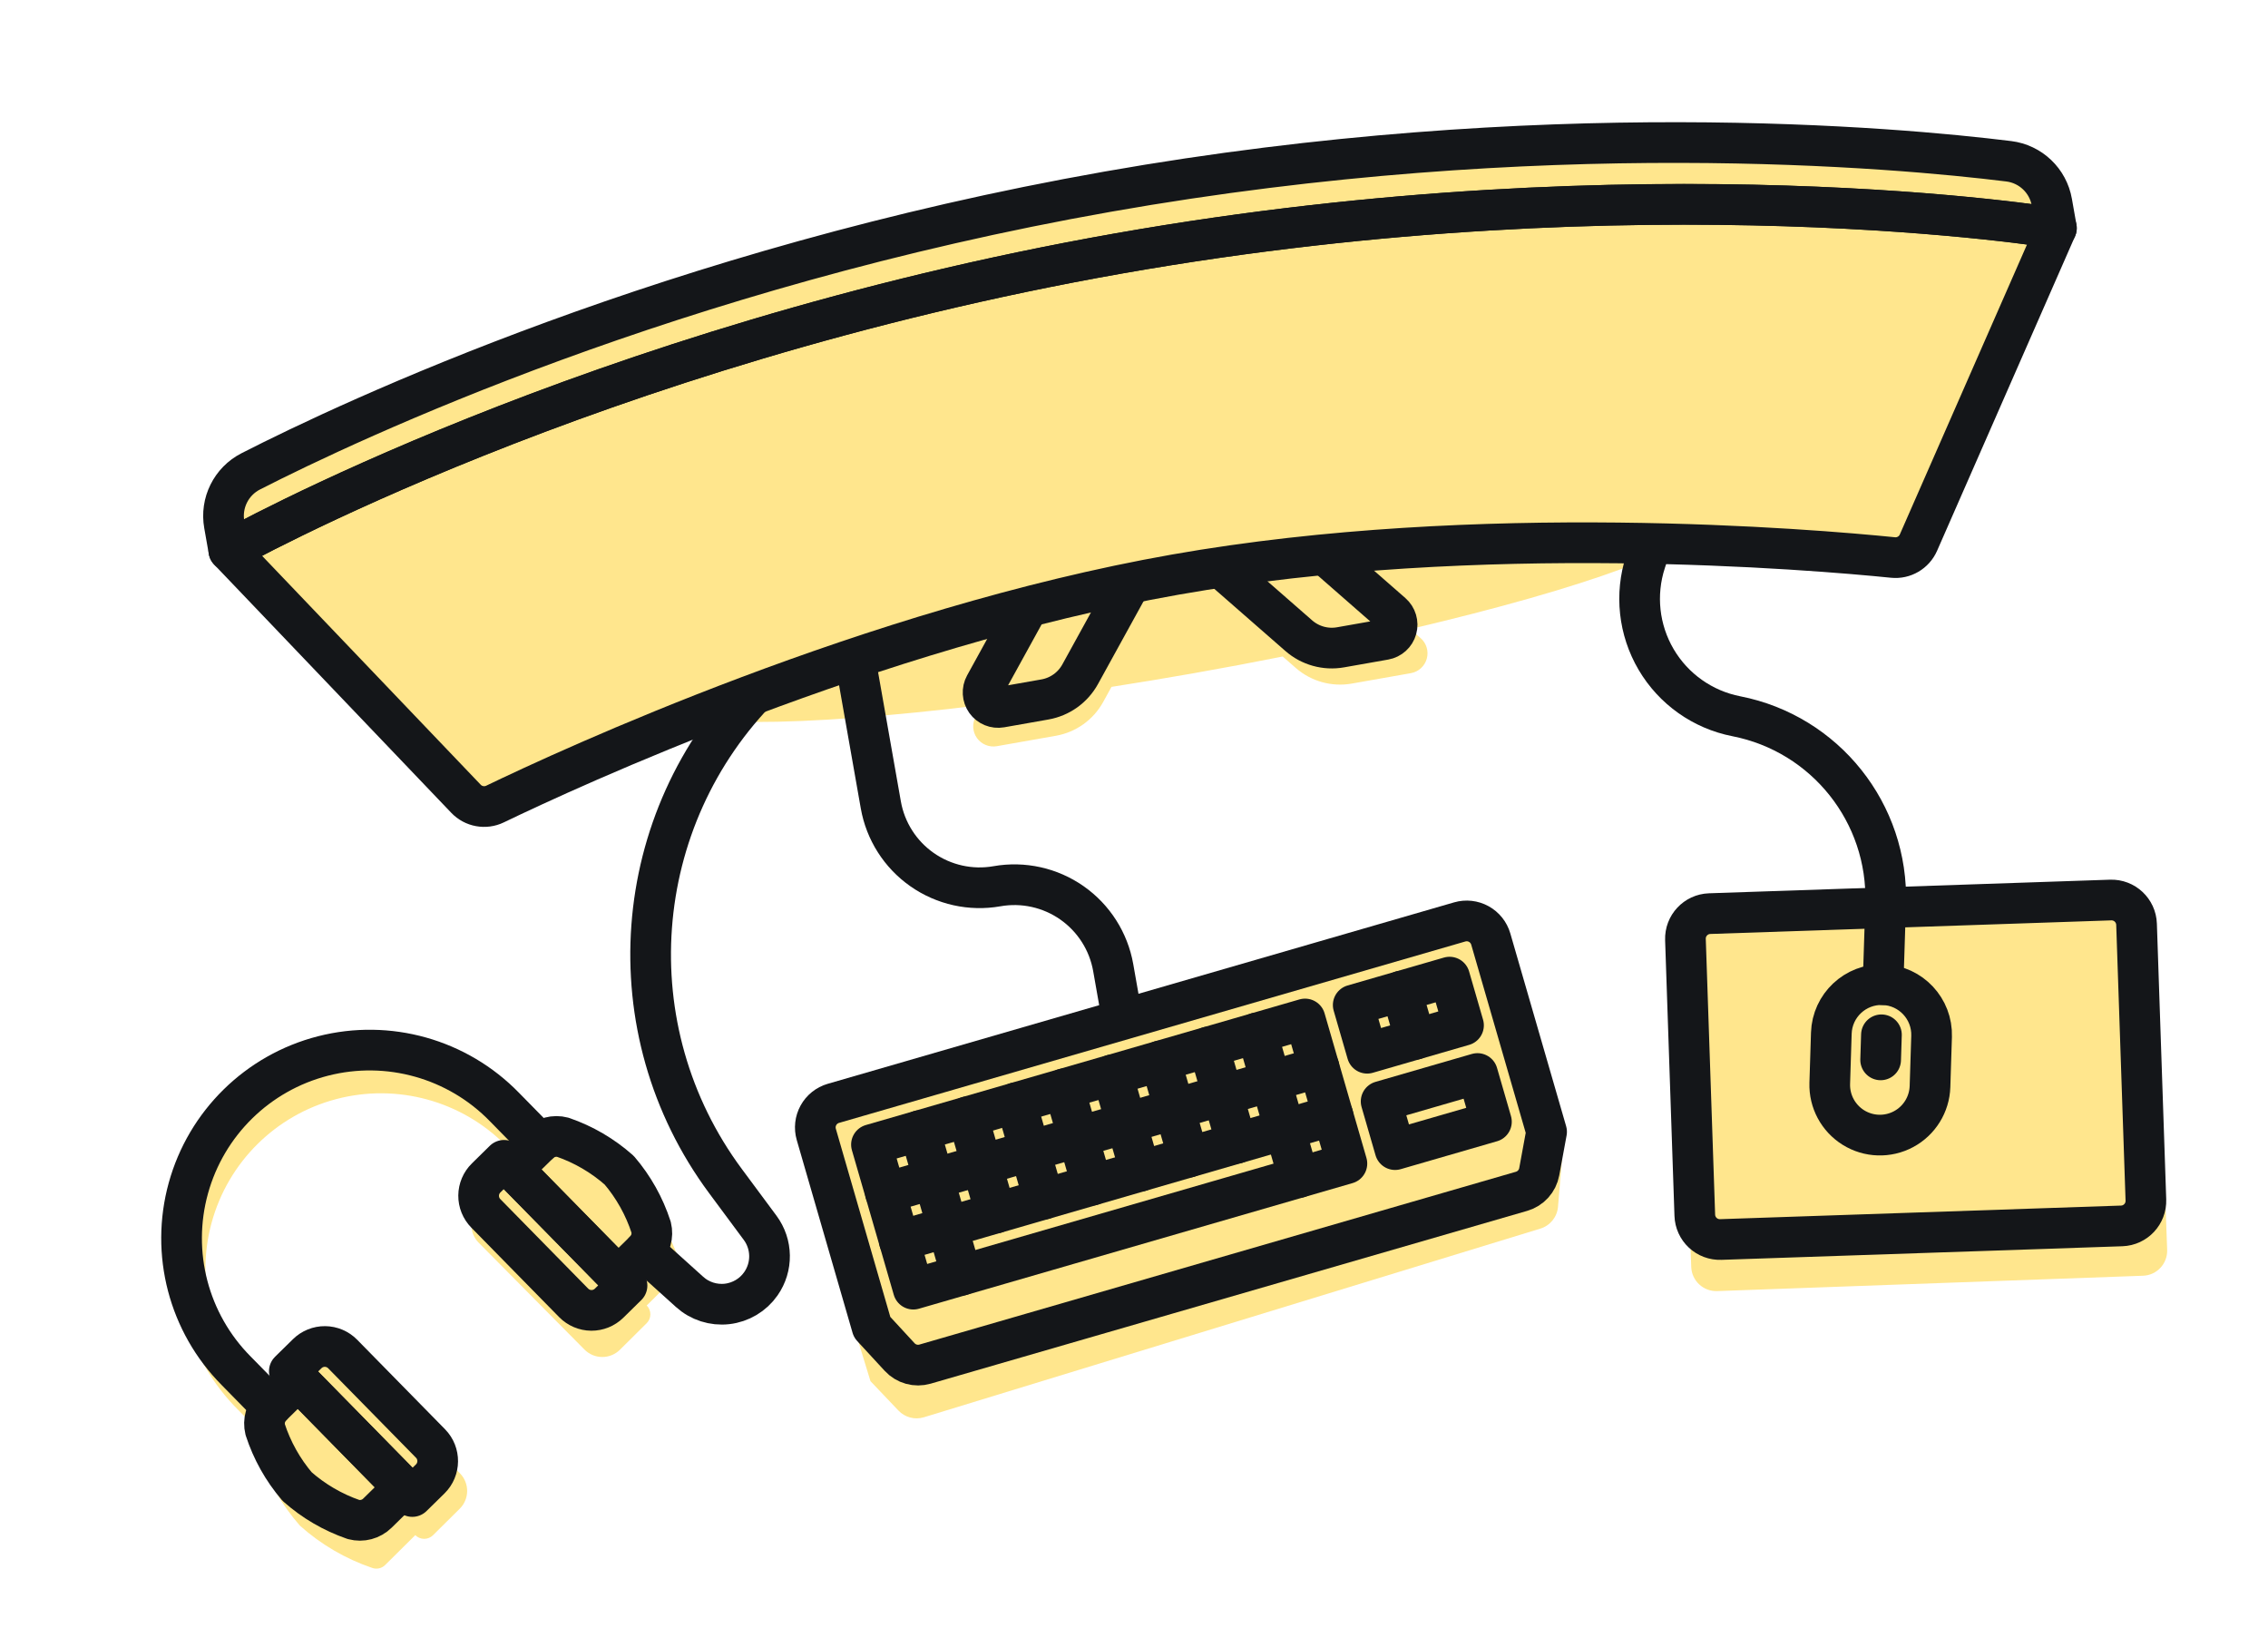 <?xml version="1.0" encoding="UTF-8"?>
<svg width="223px" height="160px" viewBox="0 0 223 160" version="1.1" xmlns="http://www.w3.org/2000/svg" xmlns:xlink="http://www.w3.org/1999/xlink">
    <title>streamline-icon-gamer-2@140x140</title>
    <g id="Page-1" stroke="none" stroke-width="1" fill="none" fill-rule="evenodd">
        <g id="Group-7-Copy-3" transform="translate(-15, -136)">
            <g id="streamline-icon-gamer-2@140x140" transform="translate(126, 217) rotate(-10) translate(-126, -217) translate(26, 155)">
                <path d="M160.53,42.34 C160.53,38.937 137.346,36.18 108.748,36.18 C80.15,36.18 56.967,38.94 56.967,42.34 C56.967,44.857 69.65,47.017 87.807,47.975 L86.997,48.983 C86.519,49.577 86.425,50.393 86.754,51.081 C87.083,51.769 87.778,52.207 88.541,52.208 L94.449,52.208 C96.447,52.206 98.338,51.3 99.592,49.744 L100.653,48.424 C103.298,48.475 105.987,48.507 108.748,48.507 C111.824,48.507 114.825,48.474 117.75,48.408 L118.827,49.744 C120.08,51.3 121.971,52.206 123.97,52.208 L129.876,52.208 C130.639,52.208 131.335,51.77 131.664,51.082 C131.994,50.393 131.899,49.577 131.42,48.983 L130.57,47.928 C148.248,46.945 160.53,44.816 160.53,42.34 Z" id="Path" fill="#FFE68D" fill-rule="nonzero"></path>
                <path d="M39.992,83.756 C39.58,83.518 39.068,83.542 38.68,83.816 L38.296,84.083 L36.184,81.044 C32.197,75.177 25.367,71.902 18.296,72.468 C11.225,73.033 5.002,77.352 1.998,83.778 C-1.006,90.204 -0.329,97.748 3.772,103.536 L5.881,106.575 L5.497,106.841 C5.104,107.109 4.903,107.581 4.982,108.05 C5.38,110.786 6.326,113.415 7.763,115.778 C9.473,117.949 11.603,119.754 14.025,121.085 C14.437,121.322 14.949,121.299 15.337,121.026 L18.761,118.65 C18.947,118.919 19.233,119.103 19.554,119.161 C19.876,119.219 20.207,119.147 20.476,118.961 L23.516,116.852 C24.053,116.479 24.421,115.908 24.537,115.264 C24.653,114.621 24.508,113.957 24.135,113.42 L15.7,101.262 C15.328,100.725 14.757,100.357 14.113,100.241 C13.469,100.124 12.806,100.269 12.269,100.642 L9.23,102.752 C8.961,102.938 8.777,103.224 8.719,103.546 C8.661,103.867 8.733,104.199 8.92,104.468 L7.912,105.17 L5.803,102.133 C2.287,97.066 1.741,90.51 4.371,84.932 C7,79.354 12.406,75.603 18.551,75.091 C24.696,74.579 30.648,77.385 34.164,82.451 L36.272,85.489 L35.264,86.193 C35.078,85.924 34.793,85.74 34.471,85.682 C34.149,85.624 33.817,85.696 33.549,85.883 L30.509,87.99 C29.971,88.363 29.604,88.934 29.488,89.578 C29.372,90.222 29.516,90.885 29.89,91.422 L38.312,103.576 C38.685,104.114 39.256,104.481 39.899,104.597 C40.543,104.714 41.207,104.569 41.744,104.196 L44.782,102.087 C45.051,101.9 45.235,101.615 45.293,101.293 C45.351,100.971 45.279,100.639 45.092,100.371 L48.515,97.996 C48.908,97.728 49.109,97.256 49.03,96.787 C48.632,94.05 47.686,91.422 46.249,89.059 C44.54,86.889 42.412,85.086 39.992,83.756 Z" id="Path" fill="#FFE68D" fill-rule="nonzero"></path>
                <path d="M132.933,108.188 L70.025,115.925 C69.099,116.038 68.188,115.619 67.673,114.841 L65.466,111.517 L62.754,89.491 C62.673,88.842 62.855,88.187 63.257,87.672 C63.66,87.156 64.251,86.822 64.901,86.743 L130.981,78.617 C131.63,78.537 132.284,78.718 132.8,79.12 C133.315,79.523 133.65,80.114 133.729,80.763 L136.287,101.565 L135.018,106.371 C134.761,107.347 133.935,108.067 132.933,108.188 Z" id="Path" fill="#FFE68D" fill-rule="nonzero"></path>
                <path d="M186.908,79.648 C188.268,79.648 189.371,80.751 189.371,82.111 L189.371,124.011 C189.371,125.371 188.268,126.474 186.908,126.474 L157.331,126.474 C155.971,126.474 154.869,125.371 154.869,124.011 L154.869,82.112 C154.869,80.752 155.971,79.649 157.331,79.649 L186.908,79.648 Z" id="Path" fill="#FFE68D" fill-rule="nonzero" transform="translate(172.12, 103.061) rotate(-82.064) translate(-172.12, -103.061) "></path>
                <path d="M131.751,104.256 L71.041,110.799 C70.111,110.9 69.205,110.466 68.701,109.679 L66.545,106.319 L64.432,86.707 C64.361,86.057 64.552,85.405 64.962,84.895 C65.372,84.386 65.968,84.061 66.619,83.991 L130.36,77.123 C131.01,77.052 131.662,77.243 132.171,77.653 C132.681,78.063 133.006,78.659 133.076,79.309 L135.19,98.923 L133.798,102.661 C133.473,103.538 132.681,104.156 131.751,104.256 Z" id="Path" fill="#FFE68D" fill-rule="nonzero"></path>
                <polygon id="Path" fill="#FFE68D" fill-rule="nonzero" transform="translate(123.798, 85.273) rotate(-6.151) translate(-123.798, -85.273) " points="116.401 80.342 131.196 80.342 131.196 90.205 116.401 90.205"></polygon>
                <polygon id="Path" stroke="#141619" stroke-width="4" fill="#FFE68D" fill-rule="nonzero" stroke-linecap="round" stroke-linejoin="round" transform="translate(123.797, 85.273) rotate(-6.151) translate(-123.797, -85.273) " points="118.866 82.807 128.728 82.807 128.728 87.739 118.866 87.739"></polygon>
                <path d="M119.922,90.148 L129.785,90.148 C130.439,90.148 131.065,90.408 131.527,90.87 C131.989,91.332 132.249,91.959 132.249,92.612 L132.249,97.54 C132.249,98.901 131.146,100.004 129.785,100.004 L119.921,100.004 C118.56,100.004 117.457,98.901 117.457,97.54 L117.457,92.612 C117.457,91.252 118.56,90.148 119.921,90.148 L119.922,90.148 Z" id="Path" fill="#FFE68D" fill-rule="nonzero" transform="translate(124.853, 95.076) rotate(-6.151) translate(-124.853, -95.076) "></path>
                <polygon id="Path" stroke="#141619" stroke-width="4" fill="#FFE68D" fill-rule="nonzero" stroke-linecap="round" stroke-linejoin="round" transform="translate(124.854, 95.08) rotate(-6.149) translate(-124.854, -95.08) " points="119.923 92.614 129.786 92.614 129.786 97.546 119.923 97.546"></polygon>
                <polygon id="Path" fill="#FFE68D" fill-rule="nonzero" transform="translate(92.457, 93.61) rotate(-6.151) translate(-92.457, -93.61) " points="67.799 83.746 117.115 83.746 117.115 103.473 67.799 103.473"></polygon>
                <polygon id="Path" stroke="#141619" stroke-width="4" fill="#FFE68D" fill-rule="nonzero" stroke-linecap="round" stroke-linejoin="round" transform="translate(92.456, 93.61) rotate(-6.151) translate(-92.456, -93.61) " points="70.264 86.213 114.648 86.213 114.648 101.007 70.264 101.007"></polygon>
                <line x1="74.503" y1="88.105" x2="76.087" y2="102.815" id="Path" stroke="#141619" stroke-width="4" stroke-linecap="round" stroke-linejoin="round"></line>
                <line x1="79.405" y1="87.577" x2="80.462" y2="97.383" id="Path" stroke="#141619" stroke-width="4" stroke-linecap="round" stroke-linejoin="round"></line>
                <line x1="84.308" y1="87.048" x2="85.365" y2="96.855" id="Path" stroke="#141619" stroke-width="4" stroke-linecap="round" stroke-linejoin="round"></line>
                <line x1="89.212" y1="86.52" x2="90.269" y2="96.327" id="Path" stroke="#141619" stroke-width="4" stroke-linecap="round" stroke-linejoin="round"></line>
                <line x1="94.115" y1="85.992" x2="95.171" y2="95.798" id="Path" stroke="#141619" stroke-width="4" stroke-linecap="round" stroke-linejoin="round"></line>
                <line x1="99.018" y1="85.464" x2="100.074" y2="95.269" id="Path" stroke="#141619" stroke-width="4" stroke-linecap="round" stroke-linejoin="round"></line>
                <line x1="103.92" y1="84.935" x2="104.978" y2="94.742" id="Path" stroke="#141619" stroke-width="4" stroke-linecap="round" stroke-linejoin="round"></line>
                <line x1="108.824" y1="84.406" x2="110.409" y2="99.116" id="Path" stroke="#141619" stroke-width="4" stroke-linecap="round" stroke-linejoin="round"></line>
                <line x1="114.256" y1="88.781" x2="70.128" y2="93.537" id="Path" stroke="#141619" stroke-width="4" stroke-linecap="round" stroke-linejoin="round"></line>
                <line x1="114.784" y1="93.684" x2="70.655" y2="98.44" id="Path" stroke="#141619" stroke-width="4" stroke-linecap="round" stroke-linejoin="round"></line>
                <line x1="123.534" y1="82.822" x2="124.061" y2="87.725" id="Path" stroke="#141619" stroke-width="4" stroke-linecap="round" stroke-linejoin="round"></line>
                <path d="M131.751,104.256 L71.041,110.799 C70.111,110.9 69.205,110.466 68.701,109.679 L66.545,106.319 L64.432,86.707 C64.361,86.057 64.552,85.405 64.962,84.895 C65.372,84.386 65.968,84.061 66.619,83.991 L130.36,77.123 C131.01,77.052 131.662,77.243 132.171,77.653 C132.681,78.063 133.006,78.659 133.076,79.309 L135.19,98.923 L133.798,102.661 C133.473,103.538 132.681,104.156 131.751,104.256 Z" id="Path" stroke="#141619" stroke-width="4" stroke-linecap="round" stroke-linejoin="round"></path>
                <path d="M96.029,80.56 L96.029,75.632 C96.029,73.016 94.99,70.507 93.141,68.658 C91.291,66.808 88.782,65.768 86.166,65.768 C83.55,65.769 81.042,64.73 79.192,62.88 C77.342,61.03 76.303,58.522 76.304,55.906 L76.304,41.288" id="Path" stroke="#141619" stroke-width="4" stroke-linecap="round" stroke-linejoin="round"></path>
                <path d="M185.549,77.029 C186.91,77.029 188.013,78.132 188.013,79.493 L188.013,118.945 C188.013,120.306 186.91,121.409 185.549,121.409 L158.426,121.409 C157.065,121.409 155.962,120.306 155.962,118.945 L155.962,79.494 C155.962,78.841 156.222,78.214 156.684,77.752 C157.146,77.29 157.773,77.03 158.426,77.03 L185.549,77.029 Z" id="Path" fill="#FFE68D" fill-rule="nonzero" transform="translate(171.988, 99.219) rotate(-81.942) translate(-171.988, -99.219) "></path>
                <path d="M185.549,77.029 C186.91,77.029 188.013,78.132 188.013,79.493 L188.013,118.945 C188.013,120.306 186.91,121.409 185.549,121.409 L158.426,121.409 C157.065,121.409 155.962,120.306 155.962,118.945 L155.962,79.494 C155.962,78.841 156.222,78.214 156.684,77.752 C157.146,77.29 157.773,77.03 158.426,77.03 L185.549,77.029 Z" id="Path" stroke="#141619" stroke-width="4" stroke-linecap="round" stroke-linejoin="round" transform="translate(171.988, 99.219) rotate(-81.942) translate(-171.988, -99.219) "></path>
                <path d="M162.031,93.733 L161.023,98.559 C160.184,102.557 162.746,106.478 166.745,107.316 C170.743,108.154 174.664,105.592 175.502,101.594 L176.51,96.768 C177.348,92.769 174.786,88.848 170.788,88.009 C166.789,87.172 162.868,89.734 162.031,93.733 Z" id="Path" fill="#FFE68D" fill-rule="nonzero"></path>
                <path d="M173.089,101.089 C172.728,102.813 171.474,104.213 169.8,104.762 C168.126,105.311 166.286,104.926 164.974,103.75 C163.662,102.575 163.076,100.789 163.437,99.065 L164.445,94.238 C165.004,91.572 167.618,89.864 170.284,90.423 C172.95,90.982 174.657,93.596 174.099,96.262 L173.089,101.089 Z" id="Path" fill="#FFE68D" fill-rule="nonzero"></path>
                <path d="M173.089,101.089 C172.728,102.813 171.474,104.213 169.8,104.762 C168.126,105.311 166.286,104.926 164.974,103.75 C163.662,102.575 163.076,100.789 163.437,99.065 L164.445,94.238 C165.004,91.572 167.618,89.864 170.284,90.423 C172.95,90.982 174.657,93.596 174.099,96.262 L173.089,101.089 Z" id="Path" stroke="#141619" stroke-width="4" stroke-linecap="round" stroke-linejoin="round"></path>
                <line x1="169.27" y1="95.25" x2="168.765" y2="97.663" id="Path" stroke="#141619" stroke-width="4" stroke-linecap="round" stroke-linejoin="round"></line>
                <path d="M170.283,90.423 L171.913,82.644 C173.744,73.911 168.972,65.14 160.647,61.932 C157.507,60.722 155.035,58.223 153.859,55.069 C152.683,51.915 152.914,48.409 154.495,45.437 L155.391,43.757" id="Path" stroke="#141619" stroke-width="4" stroke-linecap="round" stroke-linejoin="round"></path>
                <path d="M19.132,114.86 L9.361,100.636 L11.394,99.241 C11.933,98.87 12.597,98.729 13.24,98.848 C13.883,98.968 14.452,99.338 14.822,99.877 L21.801,110.041 C22.57,111.162 22.285,112.695 21.165,113.465 L19.132,114.86 Z" id="Path" fill="#FFE68D" fill-rule="nonzero"></path>
                <path d="M18.434,113.84 L15.474,115.873 C14.758,116.369 13.832,116.447 13.043,116.08 C11.155,115.03 9.492,113.62 8.148,111.929 C7.052,110.068 6.333,108.009 6.031,105.87 C5.972,105.001 6.378,104.166 7.099,103.677 L10.059,101.643 L18.434,113.84 Z" id="Path" fill="#FFE68D" fill-rule="nonzero"></path>
                <path d="M43.523,98.108 L33.752,83.884 L31.721,85.28 C31.181,85.65 30.811,86.219 30.691,86.862 C30.572,87.505 30.713,88.169 31.084,88.708 L38.062,98.871 C38.433,99.41 39.002,99.78 39.646,99.899 C40.289,100.017 40.953,99.875 41.492,99.504 L43.523,98.108 Z" id="Path" fill="#FFE68D" fill-rule="nonzero"></path>
                <path d="M42.826,97.094 L45.786,95.061 C46.506,94.572 46.912,93.737 46.853,92.868 C46.552,90.729 45.833,88.67 44.736,86.809 C43.393,85.118 41.73,83.707 39.842,82.657 C39.052,82.29 38.127,82.37 37.412,82.865 L34.45,84.898 L42.826,97.094 Z" id="Path" fill="#FFE68D" fill-rule="nonzero"></path>
                <path d="M7.01,103.742 L4.218,99.676 C0.438,94.231 -0.138,87.178 2.709,81.191 C5.555,75.204 11.388,71.199 17.998,70.692 C24.607,70.186 30.983,73.256 34.708,78.739 L37.5,82.805" id="Path" stroke="#141619" stroke-width="4" stroke-linecap="round" stroke-linejoin="round"></path>
                <path d="M19.132,114.86 L9.361,100.636 L11.394,99.241 C11.933,98.87 12.597,98.729 13.24,98.848 C13.883,98.968 14.452,99.338 14.822,99.877 L21.801,110.041 C22.57,111.162 22.285,112.695 21.165,113.465 L19.132,114.86 Z" id="Path" stroke="#141619" stroke-width="4" stroke-linecap="round" stroke-linejoin="round"></path>
                <path d="M18.434,113.84 L15.474,115.873 C14.758,116.369 13.832,116.447 13.043,116.08 C11.155,115.03 9.492,113.62 8.148,111.929 C7.052,110.068 6.333,108.009 6.031,105.87 C5.972,105.001 6.378,104.166 7.099,103.677 L10.059,101.643 L18.434,113.84 Z" id="Path" stroke="#141619" stroke-width="4" stroke-linecap="round" stroke-linejoin="round"></path>
                <path d="M43.523,98.108 L33.752,83.884 L31.721,85.28 C31.181,85.65 30.811,86.219 30.691,86.862 C30.572,87.505 30.713,88.169 31.084,88.708 L38.062,98.871 C38.433,99.41 39.002,99.78 39.646,99.899 C40.289,100.017 40.953,99.875 41.492,99.504 L43.523,98.108 Z" id="Path" stroke="#141619" stroke-width="4" stroke-linecap="round" stroke-linejoin="round"></path>
                <path d="M42.826,97.094 L45.786,95.061 C46.506,94.572 46.912,93.737 46.853,92.868 C46.552,90.729 45.833,88.67 44.736,86.809 C43.393,85.118 41.73,83.707 39.842,82.657 C39.052,82.29 38.127,82.37 37.412,82.865 L34.45,84.898 L42.826,97.094 Z" id="Path" stroke="#141619" stroke-width="4" stroke-linecap="round" stroke-linejoin="round"></path>
                <path d="M45.786,95.061 L49.474,99.787 C50.303,100.852 51.55,101.509 52.897,101.592 C54.243,101.674 55.561,101.175 56.514,100.22 C57.948,98.788 58.304,96.598 57.397,94.785 L54.839,89.67 C46.555,73.102 51.656,52.966 66.829,42.34" id="Path" stroke="#141619" stroke-width="4" stroke-linecap="round" stroke-linejoin="round"></path>
                <path d="M106.283,36.176 L96.419,36.176 L88.43,46.098 C88.073,46.542 88.002,47.151 88.248,47.664 C88.494,48.178 89.013,48.505 89.582,48.505 L93.994,48.505 C95.487,48.506 96.899,47.83 97.836,46.667 L106.283,36.176 Z" id="Path" fill="#FFE68D" fill-rule="nonzero"></path>
                <path d="M111.214,36.176 L121.08,36.176 L129.069,46.098 C129.426,46.542 129.496,47.151 129.251,47.664 C129.005,48.178 128.486,48.505 127.916,48.505 L123.505,48.505 C122.012,48.505 120.6,47.829 119.664,46.667 L111.214,36.176 Z" id="Path" fill="#FFE68D" fill-rule="nonzero"></path>
                <path d="M106.283,36.176 L96.419,36.176 L88.43,46.098 C88.073,46.542 88.002,47.151 88.248,47.664 C88.494,48.178 89.013,48.505 89.582,48.505 L93.994,48.505 C95.487,48.506 96.899,47.83 97.836,46.667 L106.283,36.176 Z" id="Path" stroke="#141619" stroke-width="4" stroke-linecap="round" stroke-linejoin="round"></path>
                <path d="M111.214,36.176 L121.08,36.176 L129.069,46.098 C129.426,46.542 129.496,47.151 129.251,47.664 C129.005,48.178 128.486,48.505 127.916,48.505 L123.505,48.505 C122.012,48.505 120.6,47.829 119.664,46.667 L111.214,36.176 Z" id="Path" stroke="#141619" stroke-width="4" stroke-linecap="round" stroke-linejoin="round"></path>
                <path d="M181.256,48.236 C180.664,49.127 179.565,49.535 178.535,49.244 C170.894,47.086 139.071,38.645 108.748,38.645 C78.425,38.645 46.6,47.088 38.96,49.241 C37.931,49.531 36.831,49.124 36.239,48.233 L17.515,20.149 C17.515,20.149 56.082,6.587 108.748,6.587 C161.413,6.587 199.982,20.149 199.982,20.149 L181.256,48.236 Z" id="Path" fill="#FFE68D" fill-rule="nonzero"></path>
                <path d="M199.982,17.577 C199.988,15.413 198.578,13.5 196.51,12.865 C185.922,9.617 152.115,0.422 108.748,0.422 C65.38,0.422 31.573,9.618 20.987,12.865 C18.918,13.5 17.508,15.413 17.515,17.577 L17.515,20.153 C17.515,20.153 56.082,6.591 108.748,6.591 C161.413,6.591 199.982,20.153 199.982,20.153 L199.982,17.577 Z" id="Path" stroke="#141619" stroke-width="4" fill="#FFE68D" fill-rule="nonzero" stroke-linecap="round" stroke-linejoin="round"></path>
                <path d="M181.256,48.236 C180.664,49.127 179.565,49.535 178.535,49.244 C170.894,47.086 139.071,38.645 108.748,38.645 C78.425,38.645 46.6,47.088 38.96,49.241 C37.931,49.531 36.831,49.124 36.239,48.233 L17.515,20.149 C17.515,20.149 56.082,6.587 108.748,6.587 C161.413,6.587 199.982,20.149 199.982,20.149 L181.256,48.236 Z" id="Path" stroke="#141619" stroke-width="4" stroke-linecap="round" stroke-linejoin="round"></path>
            </g>
        </g>
    </g>
</svg>